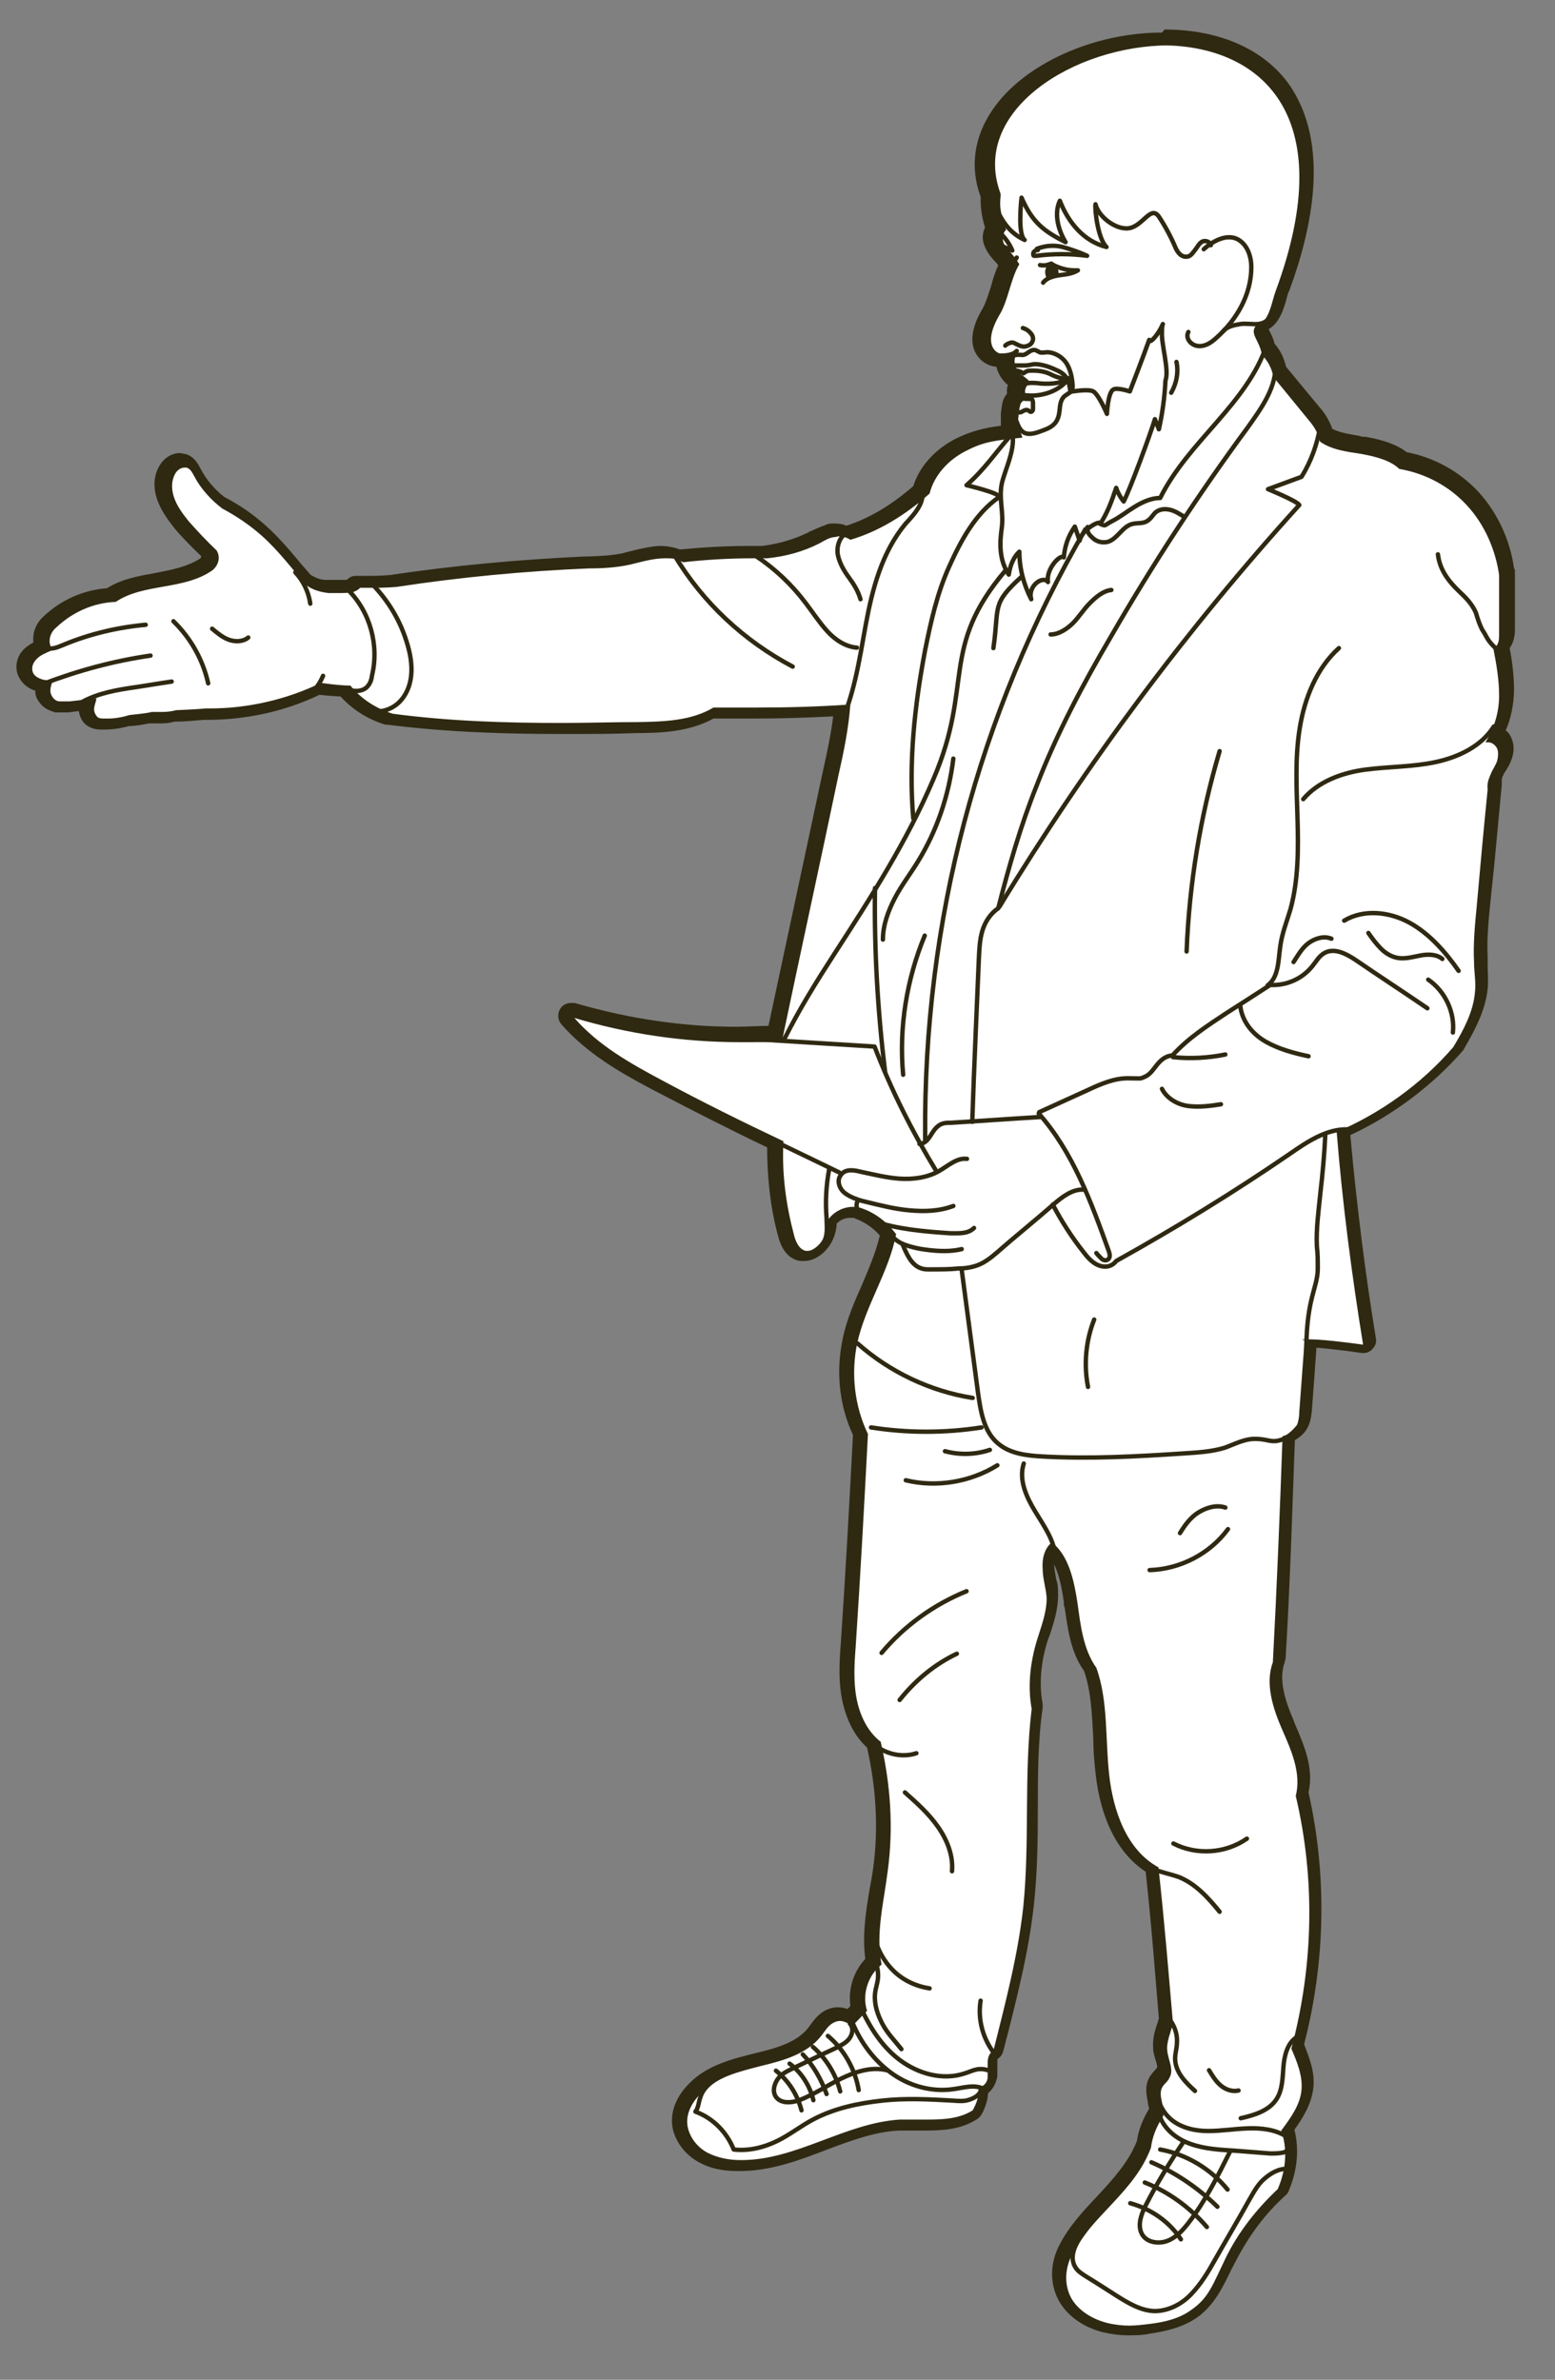 <?xml version="1.0" encoding="UTF-8"?>
<svg id="a" xmlns="http://www.w3.org/2000/svg" version="1.1" viewBox="0 0 353.3 540.5">
  <rect x="0" y="0" width="353.3" height="540.5" fill="#808080" stroke="none"/>
  <!-- Generator: Adobe Illustrator 29.3.0, SVG Export Plug-In . SVG Version: 2.1.0 Build 146)  -->
  <defs>
    <style>
      .st0 {
        fill: none;
      }

      .st0, .st1 {
        stroke: #2f2912;
        stroke-linecap: round;
        stroke-linejoin: round;
      }

      .st1, .st2 {
        fill: #2f2912;
      }

      .st3 {
        fill: #fff;
      }
    </style>
  </defs>
  <path class="st3" d="M256.1,529.5c-1.9,0-3.7-.2-5.3-.6-3.8-1-7-3.1-8.9-6-2.1-3.4-2.1-7.7,0-11.7s5.3-7.5,8.4-10.8c3.7-3.8,7.4-7.9,9.4-13.1.3-2.5,1.3-4.9,2.8-7.4,0-.6,0-1.3-.3-2.1-.3-1.4-.7-3.1.2-4.7.3-.6.7-1,1.1-1.3s.5-.5.6-.8c.4-.8,0-1.7-.2-3-.2-.8-.4-1.4-.5-2.3-.2-1.9.5-3.8,1.1-5.5,0-.3.2-.7.3-1-.9-10.9-1.8-22.1-3.1-34.4-8.4-5-10.6-15.8-11.3-21.8-.3-2.6-.4-5.2-.5-7.8-.3-5.7-.5-11-2.3-15.9-2.9-4.1-3.6-9.1-4.2-14l-.2-1.3c-.6-4.3-1.6-9-4.2-11.8-.9,1.3-.9,3.1-.8,3.9,0,1,.2,1.8.4,2.9.2,1.3.4,2.5.5,3.8,0,2.9-.9,5.7-1.7,8.3-.3.8-.5,1.5-.8,2.3-1.4,4.9-1.8,9.9-1,14.2v.5c-1,7.6-1.1,15.5-1.1,23.1s0,14.5-.9,21.8c-1.1,9.6-3.4,19-5.9,28.9-.4,1.4-.7,2.8-1.1,4.2,0,.4-.4.8-.7,1s-.6.8-.7,1.5v3.3c-.2,1.4-1,2.6-2,3.3,0,1.4-.5,3-1.3,4.8s-.3.5-.5.6c-3.5,2.2-7.5,2.4-11.1,2.4s-1.2,0-1.6,0h-4.4c-5.7.4-11.4,2.5-16.7,4.5-6.2,2.3-12.5,4.7-19.2,4.7h-.3c-3.2,0-5.8-.6-7.9-1.8-2.8-1.4-4.7-3.8-5.4-6.6-.7-3.1.5-6.4,3.3-9.1,3.8-4,9.4-5.4,14.4-6.6,4.8-1.2,9.8-2.6,12.7-6.2.2-.3.4-.5.6-.8.6-.9,1.3-1.8,2.4-2.5.8-.5,1.6-.8,2.5-.8s1.7.3,2.5.7c.6-.6,1.2-1.2,1.9-1.9-.9-3.8.4-7.9,3.3-10.6-1-5.4,0-10.9.9-16.1.3-1.5.6-3.3.8-4.8,1.3-9,.7-18.6-1.5-28.3-2.8-2.4-4.8-6.1-5.6-10.5-.8-3.9-.5-8-.2-11.9h0c1.1-16.3,2-32.9,2.8-48.1-3.1-6.6-3.9-14.2-2.3-21.5,1-4.1,2.7-8.1,4.3-11.9,1.7-4,3.5-7.9,4.2-12-1.8-2.2-4-3.8-6.5-4.7-.6-.2-1.2-.3-1.7-.3-1.7,0-3.5.9-4.4,2.2,0,2.5-1,5-3,6.5-1,.8-1.9,1.2-3,1.2s-.4,0-.6,0c-2.8-.5-3.6-3.6-3.8-4.6-1.9-6.8-2.7-13.9-2.5-20.7-9-4.3-18.1-8.9-26.9-13.5-7.8-4.1-14.7-8.1-20.2-14.4-.4-.5-.5-1.2,0-1.7.3-.4.8-.7,1.3-.7s.3,0,.4,0c12.3,3.7,24.8,5.5,37.1,5.5s5.7,0,8.5-.3l12.6-59.1c1-4.6,2-9.4,2.5-14.2-6.3.4-12.8.6-19.9.6h-9.2c-5.4,3.1-12,3.2-17.4,3.3-5.8,0-11.6.2-17.5.2-10.6,0-24.4-.2-38.6-2.1h-.2c-3.9-1.2-7.4-3.5-9.9-6.4-1.9,0-3.8-.3-5.8-.5-7.8,3.8-16.7,5.7-25.5,5.7h-.8c-2.2,0-4.4.3-6.7.4-1.2.3-2.3.4-3.6.4h-2c-1.6.3-3.4.5-4.8.6h0c-1.7.5-3.5.8-5.2.8s-.6,0-.9,0c-.9,0-1.8-.2-2.6-.9-.9-.7-1.3-1.8-1.1-3.1v-.5l-4,.4h-2.7c-1.3-.2-2.2-.9-2.8-1.8s-.6-2-.5-3c-.4,0-.9,0-1.3-.3-1.4-.5-2.5-1.4-2.9-2.7-.5-1.4,0-3.2,1.3-4.4.7-.7,1.5-1.1,2.6-1.6-.6-1.9,0-4.1,1.7-5.6,3.8-3.7,8.8-5.8,14-6.1,3.4-2.1,7.2-2.8,11-3.5s7.6-1.3,10.6-3.5c.7-.6,1.2-1.5.7-2.5-2.4-2.3-4.5-4.5-6.3-6.6-1.2-1.5-2.5-3.3-3.3-5.2-1-2.4-1-4.8,0-6.8.6-1.2,1.8-2.5,3.5-2.5s.6,0,.9,0c1.4.4,2.1,1.6,2.6,2.6,1.4,2.6,3.5,5,5.9,6.9,3.5,1.8,6.4,3.9,9.1,6.4,2.8,2.5,5.3,5.4,7.6,8.3.9,1,1.6,2,2.5,3,1.1.8,2.5,1.3,4.2,1.4h1.7c1.1,0,2.2,0,3.3-.2.4,0,.8-.3.9-.4.3-.3.7-.5,1.2-.5h2.2c1.5,0,3.5,0,6-.2,14.4-2.2,29.2-3.7,43.8-4.2h.6c2.9,0,5.9-.3,8.7-.9.7,0,1.3-.3,1.9-.5,1.9-.5,3.9-1,6.2-1s3,.3,4.3.8c5.4-.6,10.5-.9,15.7-.9s2,0,3.1,0c3.9-.3,7.8-1.4,11.3-3.3l.6-.3c.9-.5,1.8-1,2.8-1.3.7-.2,1.3-.3,1.8-.3.9,0,1.7.2,2.6.7,5.8-1.8,11.4-5.1,16.6-9.8,1.3-4.2,4.6-8.1,9-10.3,3.8-1.8,6.4-2.4,11.4-2.9-.3-1-.6-1.8-.4-2.7v-1.2c0-.9.2-1.7.3-2.5.2-.9.7-1.3,1.1-1.7-.3-1.3,0-2.3.5-3.1-.3-.2-.6-.4-.9-.7h-.2c-1.3-1.3-2-2.7-2-4-.4,0-.8-.2-1.1-.3h0c-1.1,0-2.6-.6-3.5-2.1s-1.3-4.2,1.5-9c.9-1.5,1.4-3.4,2.1-5.4.6-1.7,1.2-3.7,1.9-5.2-.6-.9-1.1-1.3-1.5-1.9-.7-.7-1.5-1.6-1.9-2.9-.4-1.2-.2-2.4.4-3.4-1.3-3.8-1.2-5.7-1.1-6.8v-.6c-2.4-6.4-1.5-12.9,2.5-18.8,6.8-9.9,22.1-16.7,37.2-16.7s21.8,4.4,27.3,12.4c7.1,10.2,7,26-.2,45.5,0,.4-.3,1-.5,1.5-.8,2.6-1.7,6.1-4.3,6.6-.2.3,0,.6.4,1.7.4.9,1,1.9,1.2,3.3,1.3,1.3,2.2,3.1,2.6,5.1l7.9,9.6c1,1.2,2.1,2.8,2.7,4.9,2,1.3,4.5,1.6,7.1,2.1.4,0,.8,0,1.3.2,4.1.7,7.2,1.8,9,3.5,6.1,1.1,11.6,4.1,15.8,8.7s6.9,10.4,7.7,16.6v13.7c0,.7,0,2.5-1.2,3.8.6,3.3,1.2,6.6,1.1,10.1,0,3.5-.9,6.6-2.3,9.4.7.4,1.3,1,1.6,1.7.6,1.2.6,2.7,0,4.2-.3.8-.7,1.4-1.1,2.1-.2.3-.3.6-.5.9-.5.9-.7,1.5-.5,2.5v.4l-2.5,26.7c-.4,4-.8,8.2-.6,12.2v1.9c0,1.7.3,3.6,0,5.4-.4,4.5-2.7,8.8-5.1,12.9,0,0,0,.2-.2.2-7.1,8.2-16.1,14.8-26.1,19.3,1.3,15.8,3.4,31.6,5.9,47.2,0,.5,0,1-.4,1.3-.3.3-.7.5-1.1.5s0,0-.2,0c0,0-8.4-1.2-11.7-1.2h0l-1.1,15.1c0,1.2-.2,2.4-.8,3.7s-1.6,2.1-3.1,2.7c-.6,16.6-1.3,33.6-2.2,50.3v.4c-1.6,4.4,0,9.7,2,14.2l.3.8c1.9,4.5,4.1,9.7,2.9,15,4.3,18.6,4,38.3-1,57.3,1.2,2.8,2.5,6.2,2.2,9.6-.4,3.5-2.3,6.4-4.4,9.4,1.3,4.2,1,8.9-1.1,13.6,0,.2-.2.4-.4.5-4.8,4.4-8.7,9.5-11.5,15.3-.4.7-.7,1.4-1.1,2.1-1.8,3.7-3.7,7.5-7,10-3.1,2.3-7,3.1-10.1,3.5-1.9.3-3.6.4-5,.4h0l-.3-.2h-.2Z"/>
  <path class="st2" d="M264,10.3c21.6,0,41,14.9,25.8,55.9-.8,2.1-1.5,7.2-4.1,7.4-2.2,2.1.5,3.5,1,7,1.3,1.3,2.3,3.1,2.6,5,2.7,3.3,5.4,6.6,8.1,9.9,1.1,1.3,2.1,2.8,2.5,4.8,2.7,1.9,6.2,2.3,9.4,2.8,3.3.6,6.7,1.5,8.6,3.4,5.9,1,11.4,3.9,15.4,8.3,4,4.3,6.5,10.1,7.3,15.8v13.5c0,1.1,0,2.4-1.3,3.2.7,3.6,1.3,7.1,1.3,10.7s-1,7.2-3.1,10.6h.6c.9,0,1.6.6,2,1.3s.3,2.1,0,3.1c-.4,1-1,1.8-1.4,2.8s-.9,2-.7,3.5c-.9,8.9-1.7,17.7-2.5,26.7-.4,4.1-.8,8.3-.6,12.4,0,2.4.5,4.7.2,7.1-.4,4.3-2.5,8.3-4.9,12.3-7.3,8.5-16.7,15.1-26.5,19.3,1.3,16.2,3.4,32.3,6,48.3,0,0-8.5-1.2-11.9-1.2s-1.5,0-1.4.3c-.4,5.4-.8,10.8-1.2,16.2,0,1.1-.2,2.2-.6,3.2-.5,1-1.3,1.8-3.2,2.3-.6,17.1-1.3,34.3-2.2,51.3-1.8,4.9,0,10.5,2.1,15.3s4.4,9.9,3.1,15.1c4.4,18.6,4.1,38.3-1,57.4,1.3,3,2.6,6.2,2.3,9.4-.3,3.2-2.2,6-4.6,9.2,1.4,4,1.2,8.7-.8,13.3-4.8,4.5-9,9.8-11.9,15.8s-3.8,8.9-7.7,11.6c-2.7,2-6.1,2.8-9.4,3.2-1.6.2-3.3.4-4.8.4s-3.3-.2-4.9-.6c-3.2-.8-6.3-2.6-8-5.3-1.7-2.8-1.9-6.6,0-10.3,4.4-8.7,14.2-14.2,17.9-24.2.3-2.3,1.1-4.6,2.8-7.2.4-2.2-1.3-4.7-.2-6.6.5-.8,1.3-1.3,1.6-2.1,1.1-1.8-.3-4-.5-6.2-.2-2,.8-4,1.3-6.2-1-11.4-1.9-22.8-3.3-35.4-7.2-3.9-10.3-12.8-11.2-21.1-.9-8.2-.2-16.7-2.9-24.2-3-4.2-3.6-9.7-4.3-14.8-.8-5.2-2-10.7-5.8-13.7-1.7,1.3-2.3,3.8-2.1,6.1,0,2.2.8,4.4.9,6.6,0,3.5-1.4,6.8-2.4,10.2-1.4,4.9-1.9,10.1-1,14.9-1.8,14.9-.4,30-1.9,44.9-1.2,11-4,21.6-6.8,32.8-1,.5-1.3,1.6-1.3,2.7v3.2c0,1.1-.7,2.1-2.1,2.5.2,1.6-.3,3.3-1.3,5.1-3,1.9-6.6,2.1-10.3,2.1s-2.2,0-3.4,0h-2.9c-12.4.8-23.5,9.2-35.9,9.2h-.3c-2.5,0-5.1-.5-7.3-1.6s-4-3.2-4.6-5.7.4-5.3,2.9-7.8c3.5-3.8,8.8-5,13.8-6.3,5-1.2,10.3-2.7,13.5-6.7.9-1.1,1.5-2.3,2.7-3,.5-.3,1.1-.5,1.7-.5s1.8.4,2.7,1.2c1-1,1.8-1.9,3.4-3.5-1.2-3.7.2-8.1,3.3-10.5-1.4-7,.5-14.1,1.4-21.3,1.3-9.6.7-19.3-1.6-29.3-3.1-2.4-4.8-6.2-5.5-9.9s-.5-7.7-.2-11.5c1.1-16.6,2-33.1,2.8-48.5-3.1-6.4-3.9-13.9-2.4-20.8,1.9-8.5,7.2-16.1,8.8-24.6-1.9-2.5-4.3-4.6-7.6-5.8-.7-.3-1.4-.4-2.2-.4-2.3,0-4.6,1.2-5.9,3.3.3,2.1-.7,4.4-2.4,5.8-.6.5-1.3.9-2,.9s-.2,0-.4,0c-1.5-.3-2.3-2-2.7-3.6-1.8-6.8-2.8-13.9-2.4-21.3-9.3-4.4-18.6-9-27.7-13.9-7.1-3.8-14.3-7.8-19.8-14.1,12.1,3.6,24.7,5.5,37.5,5.5s6.4,0,9.7-.4c4.2-20.1,8.6-40.1,12.8-60.2,1.2-5.3,2.3-10.6,2.7-16.1-7,.5-14.1.7-21.6.7h-9.5c-5,3-11.2,3.2-17,3.3-5.9,0-11.6.2-17.5.2-12.8,0-25.6-.4-38.4-2.1-3.7-1.2-7-3.2-9.6-6.4-2.2,0-4.4-.3-6.7-.6-7.8,3.8-16.6,5.8-25.2,5.8h-.9c-2.3.2-4.5.3-6.8.4-1.1.3-2.1.4-3.4.4h-2.1c-1.7.4-3.5.5-5.1.7-1.6.5-3.3.8-4.9.8s-.5,0-.8,0c-.6,0-1.3,0-1.7-.5s-.7-1.2-.6-1.8c0-.7.4-1.3.5-2.3l-6.1.7h-2.2c-.8,0-1.4-.5-1.8-1.2-.7-1.1-.2-2.4.2-3.6h-.7c-.7,0-1.3,0-2-.3-.9-.3-1.7-.9-1.9-1.7-.3-1.1.2-2.1,1-2.9.8-.8,1.8-1.2,3.6-2-1.2-1.4-.9-3.7.8-5.1,3.6-3.4,8.3-5.6,13.5-5.8,6.4-4.3,15.5-2.6,22-7.2,1.3-1.1,1.9-2.9.9-4.5-2.2-2.1-4.3-4.3-6.4-6.7-1.2-1.5-2.4-3.1-3.1-4.9s-.9-3.8,0-5.6c.4-.9,1.3-1.6,2.2-1.6s.3,0,.5,0c.9.3,1.3,1.2,1.7,1.9,1.5,2.9,3.8,5.4,6.4,7.4,3.2,1.7,6.3,3.8,9,6.2,3.8,3.4,6.7,7.3,10.1,11.2,1.4,1.1,3.3,1.6,5.1,1.8h1.9c1.2,0,2.4,0,3.6-.2,0,0,1.3-.5,1.6-1h2.2c1.8,0,3.8,0,6.1-.2,14.4-2.2,29.1-3.6,43.7-4.2,3.2,0,6.4-.2,9.5-.9,2.5-.6,5.1-1.4,7.8-1.4s2.7.2,4.1.9c5.3-.6,10.6-.9,16-.9s2,0,3.1,0c4.1-.4,8.2-1.5,11.9-3.4,1.1-.6,2-1.2,3.2-1.4.5,0,.9-.2,1.4-.2s1.5.2,2.4.8c6.5-1.9,12.6-5.7,18-10.5,1.1-4.3,4.4-7.8,8.5-9.8,3.9-2,6.5-2.3,12.6-2.9-.4-1.3-1.1-2.8-1-3.8s.2-2.5.5-3.6c.2-1.1,1.8-1.3,1.2-2.2-.4-1.6.4-2.3,1-3.1-.7-.7-1.3-1.2-2-1.6-1.3-1.3-1.8-3-1.3-4-.6-.2-2-.5-2.6-.7h-.3c-1.5,0-4.7-2.1-.7-8.9,2-3.3,2.5-8.2,4.5-11.5-.9-1.4-1.5-2.1-2.2-2.9s-1.3-1.4-1.5-2.3,0-2,.7-2.6c-2.2-5.9-1-7.2-1.3-8.3-6.9-18.7,16.7-33.6,38.4-33.6M264,7.4c-15.5,0-31.3,7.1-38.4,17.4-4.3,6.2-5.3,13.1-2.8,19.9v.2c0,1.5,0,3.5,1,6.8-.6,1.2-.7,2.6-.2,3.9.5,1.5,1.5,2.7,2.2,3.5.4.4.7.7,1,1.2-.7,1.4-1.2,3.1-1.6,4.6-.6,1.9-1.2,3.8-1.9,5.1-3.2,5.3-2.6,8.6-1.5,10.4,1,1.7,2.8,2.8,4.6,2.9.3,1.4,1.1,2.8,2.3,3.9,0,0,.2.2.3.2-.2.6-.3,1.3-.2,2-.4.5-.8,1.1-1,1.9s-.3,1.7-.4,2.6v2.8c-4,.5-6.6,1.2-10.2,2.9-4.7,2.4-8.3,6.3-9.7,10.8-4.8,4.2-9.9,7.3-15.2,9-.9-.4-1.7-.5-2.7-.5s-1.4,0-2.2.4c-1.2.4-2.2.9-3.1,1.3-.2,0-.4.2-.6.3-3.3,1.6-7,2.7-10.7,3.1h-3c-5.2,0-10.2.3-15.5.8-1.4-.5-2.9-.8-4.5-.8s-4.5.6-6.4,1.1c-.7.2-1.3.3-1.9.5-2.7.6-5.5.7-8.5.8h-.6c-14.6.7-29.4,2-43.9,4.2-2.4.2-4.2.2-5.8.2h-2.1c-.8,0-1.4.3-2,.9h-4.8c-1.3,0-2.6-.6-3.5-1.2-.8-1-1.6-1.8-2.4-2.8-2.4-2.9-4.9-5.8-7.8-8.4-2.7-2.4-5.8-4.6-9.3-6.4-2.2-1.7-4.1-3.9-5.4-6.4h0c-.6-1.1-1.4-2.8-3.5-3.4-.4,0-.9-.2-1.3-.2-1.9,0-3.8,1.3-4.8,3.3-1.2,2.3-1.2,5.2,0,8,.9,2.2,2.2,3.9,3.5,5.6h0c1.7,2.1,3.8,4.2,6.2,6.5,0,.2,0,.4-.3.6-2.8,1.8-6.3,2.5-9.9,3.2-3.8.7-7.7,1.3-11.2,3.5-5.4.4-10.5,2.7-14.4,6.4-1.7,1.5-2.6,3.8-2.3,5.9-.7.4-1.3.8-1.9,1.3-1.7,1.5-2.4,3.8-1.7,5.9.6,1.7,2,3.1,3.8,3.7h.2c0,.9.2,1.7.8,2.5.8,1.3,2.2,2.1,3.8,2.5h2.9l2.4-.3c.2,1.2.7,2.3,1.5,3,1.2,1,2.5,1.2,3.5,1.2h.9c1.8,0,3.7-.3,5.5-.8,1.4,0,3-.3,4.6-.6h1.9c1.3,0,2.6,0,3.8-.4,2.2,0,4.4-.2,6.5-.4h.8c9,0,17.8-1.9,25.7-5.7,1.6.2,3.2.3,4.8.4,2.7,3,6.2,5.2,10.2,6.4h.5c14.1,1.8,28.1,2.1,38.8,2.1s11.8,0,17.5-.2c5.4,0,12.1-.2,17.7-3.3h8.9c6.5,0,12.5-.2,18.3-.5-.5,4.1-1.4,8.3-2.3,12.3l-12.4,58c-2.4,0-4.9.2-7.3.2-12.1,0-24.4-1.8-36.7-5.4h-.9c-1,0-1.9.5-2.4,1.3-.7,1.1-.6,2.5.2,3.5,5.7,6.5,13,10.8,20.6,14.8,8.6,4.5,17.4,9,26.2,13.2,0,6.7.7,13.6,2.5,20.2.9,3.4,2.6,5.2,5,5.6h.9c1.3,0,2.6-.5,3.8-1.4,2.2-1.7,3.5-4.4,3.6-7.1.8-.8,1.8-1.3,3-1.3s.9,0,1.3.2c2.1.8,3.9,2,5.5,3.8-.9,3.8-2.4,7.3-4,11.1-1.7,3.8-3.5,7.9-4.4,12.2-1.6,7.4-.9,15.2,2.3,22-.8,15.2-1.7,31.8-2.8,47.8-.3,3.9-.5,8.1.3,12.2.9,4.5,2.8,8.4,5.7,11,2.1,9.3,2.6,18.6,1.4,27.3-.2,1.5-.5,3.2-.8,4.8-.9,5.2-1.7,10.5-1,15.9-2.7,2.9-3.9,6.8-3.4,10.7-.2.3-.5.5-.7.7-.7-.3-1.4-.4-2.2-.4-1.2,0-2.3.4-3.3,1-1.3.9-2.1,1.9-2.8,2.9-.2.3-.4.5-.6.8-2.6,3.3-7.3,4.6-11.9,5.7-5.2,1.3-11.1,2.7-15.2,7-3.1,3.1-4.4,6.9-3.6,10.4.8,3.1,3,5.9,6.1,7.5,2.4,1.3,5.2,1.9,8.6,1.9h.4c7,0,13.5-2.4,19.7-4.8,5.6-2.1,10.9-4.1,16.4-4.4h6.1c3.8,0,8.1-.2,11.8-2.6.5-.3.8-.7,1.1-1.2.9-1.7,1.3-3.2,1.4-4.7,1.2-1,1.8-2.3,2.1-3.8v-3.9c.6-.4,1.1-1,1.3-1.7.4-1.4.7-2.8,1.1-4.2,2.5-9.9,4.8-19.2,5.9-29.1.8-7.3.9-14.8.9-21.9s0-15.4,1.1-22.9v-.9c-.8-4.1-.5-8.9.9-13.6.2-.8.5-1.5.8-2.3.9-2.8,1.8-5.6,1.8-8.8s-.3-2.8-.5-4c-.2-1-.3-1.8-.4-2.7v-.3c1.2,2.5,1.8,5.6,2.2,8.5,0,.5,0,.9.2,1.3.7,4.7,1.3,10.1,4.4,14.4,1.6,4.6,1.8,9.8,2.1,15.3,0,2.6.2,5.2.5,7.8,1.1,10.5,5.1,18.4,11.4,22.5,1.3,11.8,2.1,22.7,3,33.3,0,.2-.2.5-.2.7-.6,1.8-1.3,3.8-1.1,6.1,0,1,.3,1.7.5,2.5.2.6.5,1.6.4,1.9,0,0-.3.3-.4.5-.4.4-.9,1-1.3,1.6-1.2,2.1-.7,4.2-.4,5.8,0,.5.2,1,.3,1.4-1.5,2.5-2.4,4.8-2.8,7.4-1.9,4.8-5.4,8.6-9,12.5-3.2,3.4-6.4,6.8-8.6,11.1-2.3,4.4-2.2,9.3.2,13.2,2,3.2,5.6,5.6,9.7,6.6,1.7.4,3.6.7,5.6.7s3.3,0,5.2-.4c3.3-.5,7.3-1.3,10.8-3.8,3.8-2.8,5.7-6.9,7.5-10.6.4-.7.7-1.4,1.1-2.1,2.9-5.6,6.6-10.7,11.3-14.9.3-.3.6-.6.7-1,2-4.7,2.4-9.5,1.3-13.9,2.1-2.9,3.9-6,4.3-9.5.4-3.7-1-7-2.1-9.9,4.9-18.9,5.2-38.6,1-57.2,1.3-5.6-1.1-10.9-3.1-15.6l-.3-.8c-1.8-4.2-3.5-9.1-2-13.2,0-.3.2-.6.2-.9,1-16.4,1.5-33.2,2.1-49.5,1.3-.8,2.4-1.7,3-3.1.7-1.4.8-3,.9-4.1l.6-8.1.4-5.7c3.1.2,8.3.9,10.3,1.2h.4c.8,0,1.5-.3,2-.9.7-.7,1-1.5.8-2.5-2.5-15.2-4.4-30.7-5.8-46.1,9.7-4.5,18.6-11.2,25.6-19.2,0,0,.2-.3.3-.5,2.5-4.3,4.8-8.7,5.3-13.5.2-1.9,0-3.8,0-5.7v-1.8c-.2-3.9.2-8,.6-12l.9-8.6,1.7-18.1v-.8c0-.6,0-1,.4-1.6,0-.3.3-.6.5-.9.4-.7.9-1.4,1.2-2.3.8-1.9.8-3.8,0-5.4-.3-.6-.7-1.2-1.2-1.5,1.2-2.7,1.8-5.7,1.9-9,0-3.4-.4-6.6-1-9.7.8-1.1,1.2-2.5,1.2-4.2v-13.5s0-.2-.2-.4c-.9-6.5-3.8-12.7-8.1-17.4-4.3-4.6-10-7.8-16.3-9-2-1.6-5.2-2.8-9.4-3.5-.4,0-.9,0-1.3-.2-2.3-.4-4.4-.7-6.2-1.6-.7-2-1.8-3.7-2.8-4.8l-3.4-4.1-4.3-5.2c-.5-2-1.3-3.8-2.6-5.2-.3-1.3-.9-2.4-1.3-3.2v-.2c2.5-1.4,3.5-4.9,4.1-7.2.2-.6.3-1.2.5-1.4,5.2-14,9.4-33.4,0-46.9-5.6-7.9-15.7-12.5-28.3-12.5h0l-.6.7Z"/>
  <path class="st0" d="M273.5,56.6c2.1-1.9,5.3-3.6,7.8-2.2,2.1,1.2,3,3.8,3,6.3,0,6.2-3.3,11.9-7.9,16-1.2,1.1-2.5,2-4.1,1.9s-3.1-1.7-2.3-3.2"/>
  <path class="st0" d="M226.2,52.1c1.7,1.2,3,2.9,3.8,4.8-1.1-.4-2.1-.9-3.1-1.5-.4-.3-.9-.7-1.1-1.1s-.4-1.1.5-2.1h0Z"/>
  <path class="st0" d="M235.8,56.7c-.3,0-.7.3-.9.5s-.2.8,0,.9h.6c3.8-.5,7.7-.5,11.5,0-1.7-.8-3.5-1.4-5.2-1.9s-3.8-.6-6.2.3h0v.3h.2Z"/>
  <path class="st0" d="M236.3,60.2c.9.2,1.7,0,2.5-.3,2.1,1.2,4.1,1.6,6.1,1.5-1.3.8-2.7.9-4.1,1.1s-3,.6-3.8,1.7"/>
  <path class="st1" d="M238.2,62.8c-.5-1-.2-2.1.7-2.9.8.6,1.2,1.5,1.1,2.4-.5.2-1,.3-1.7.5h-.1Z"/>
  <path class="st0" d="M227.9,62.3c1.2-1.2,2.2-2.4,3.1-3.8"/>
  <path class="st0" d="M224.9,80.6c1.6.2,4.9.5,6.1-.9"/>
  <path class="st0" d="M232.4,74.5c.7.2,1.3.6,1.8,1.2s.7,1.3.3,2c-.3.6-1,.9-1.6,1s-1.3-.2-1.9-.5-.7-.4-1.1-.4-1.3.4-1.5.7"/>
  <path class="st0" d="M242.6,86.2c-2.1,2.8-6.2,3.9-9.2,3.6-.5,0-1.5-.2-1.8-.6-.4-.5-.9-1.2-.5-1.5s2.1-.6,2.7-.7,1.2,0,1.7,0c2.1.3,5.5.3,7.3-1.1-1.3.3-2.8-.3-3.7-.7-1.6-.9-3.4-1.1-5.3-1-.4,0-.7.2-1.3.6-.9-.7-2.2-.8-3.2-.3"/>
  <path class="st0" d="M287.8,78.3c-4.4,13.4-17.8,21.9-24.2,34.8-2,0-4,.9-5.8,2s-3.4,2.4-5.2,3.3-1.2,1.3-3,.4"/>
  <path class="st0" d="M228.5,129.5c-15.1,17.8-7.2,26-16.4,47.4-6,14.1-14.2,26.9-22.5,39.7-4.2,6.5-8,12.6-11.5,19.6"/>
  <path class="st0" d="M174.5,236.2c8,.5,16,1,24.2,1.5,3.8,9.9,8.6,19.4,14.1,28.4"/>
  <path class="st0" d="M174.8,258.6c5.3,2.6,10.6,5.1,15.9,7.7"/>
  <path class="st0" d="M209.1,109.9c.9,1.5.6,3.5-.2,5s-2,2.8-3.2,4.1c-5.3,6.4-7.5,14.7-9,22.9s-2.7,16.6-6.4,24"/>
  <path class="st0" d="M192.1,121.2c-1.5,1-2.1,3.2-1.7,5s1.4,3.5,2.5,5,2.1,3.1,2.6,4.9"/>
  <path class="st0" d="M171.9,126.4c4.2,2.8,8,6.4,11.1,10.5,1.6,2.1,3.1,4.4,4.9,6.4s4.2,3.6,6.8,3.8"/>
  <path class="st0" d="M153.3,126.2c6.4,10.7,15.8,19.4,26.8,25.2"/>
  <path class="st0" d="M84.5,132.6c3.7,3.8,6.4,8.3,7.9,13.2.8,2.5,1.3,5.2,1,7.8s-1.5,5.2-3.7,6.7-5.2,1.8-7.4.3"/>
  <path class="st0" d="M77.8,156.2c1.7.7,3.9,1.2,5.4,0,.8-.7,1.2-1.7,1.3-2.7,1.7-6.9-.4-14.6-5.5-19.6"/>
  <path class="st0" d="M67.1,130c1.8,1.9,3,4.4,3.4,7.1"/>
  <path class="st0" d="M71.1,157c1-1,1.7-2.1,2.3-3.5"/>
  <path class="st0" d="M9.4,144.4c-.8.9,0,2.5,1.3,2.8s2.4-.2,3.6-.7c6-2.5,12.3-4,18.8-4.6"/>
  <path class="st0" d="M9.9,155.3c7.8-3,16-5.2,24.3-6.4"/>
  <path class="st0" d="M18.7,159.4c3.7-2,7.8-2.7,11.9-3.3,2.8-.4,5.6-.9,8.4-1.3"/>
  <path class="st0" d="M39.4,141.1c3.9,3.8,6.7,8.7,7.9,14.1"/>
  <path class="st0" d="M48.2,142.8c1.2,1,2.4,2,3.8,2.5s3.2.5,4.4-.5"/>
  <path class="st0" d="M229.8,98.7c-3.8,4.3-6,7.8-10.2,11.5,0,0,7.7,1.8,7.4,2.7-5.4,3.7-8.7,9.9-11.4,15.9s-4.1,12.4-5.4,18.8c-2.4,12.6-3.8,25.5-2.7,38.3"/>
  <path class="st0" d="M198.8,201.7c-.2,14,.6,27.9,2.3,41.8"/>
  <path class="st0" d="M188.4,265.5c-.7,3.7-.9,7.4-.6,11.1,0,1.9.4,4-.8,5.8"/>
  <path class="st0" d="M236.3,253.7c-6.7.4-13.5.9-20.2,1.3-1,0-2,0-2.9.7s-1.3,1.5-1.9,2.4-1.3,1.7-2.4,1.7"/>
  <path class="st0" d="M219.7,263.2c-2.3-.3-4.3,1.6-6.4,2.8-2.7,1.5-5.9,1.9-8.9,1.7s-6.1-1-9-1.6c-1.5-.4-3.4-.6-4.3.7-.7.8-.7,1.9-.2,2.9s1.3,1.5,2.2,2c1.2.6,2.4,1,3.8,1.3,3.3.8,6.4,1.6,9.8,1.9s6.7.2,9.9-1"/>
  <path class="st0" d="M195,272.6c-.7.9-.4,2.2.4,3.1s1.8,1.3,2.9,1.6c5.7,1.9,11.6,2.4,17.6,2.8,1.9,0,4,.2,5.4-1.2"/>
  <path class="st0" d="M201.4,278.6c.6,1.8,2.1,3.3,3.9,4s3.8,1.1,5.6,1.3c2.5.3,5.1.4,7.6-.2"/>
  <path class="st0" d="M205.1,282.7c.9,2.1,1.9,4.5,4,5.3,1,.4,1.9.3,3,.3,1.8,0,3.8,0,5.6-.2,1.4,0,2.9-.2,4.3-.7,1.7-.6,3.2-1.8,4.6-3,4.2-3.7,8.6-7.2,12.8-10.9,2-1.7,4.3-3.5,6.9-3.3"/>
  <path class="st0" d="M236,252.9c7.8,8.8,11.9,20.1,15.9,31.2.2.6.4,1.3,0,1.8s-1.2.4-1.6,0-.9-.9-1.2-1.3"/>
  <path class="st0" d="M239.2,273.6c2,3.8,4.3,7.4,7,10.8.9,1.2,1.9,2.3,3.2,2.9,1.3.6,3.1.6,4.2-.9,13.5-7.5,26.7-15.6,39.4-24.3,3.9-2.7,8.3-5.7,13.1-5.6"/>
  <path class="st0" d="M236.1,252.6l11.2-5.1c2.8-1.3,5.8-2.6,8.9-2.6s2.7.2,3.8-.3c1.3-.5,2-1.7,2.9-2.8s2-2,3.5-2.1c3.5-3.9,8-6.8,12.4-9.7,3.3-2.1,6.4-4.1,9.8-6.3,3.7.2,7.3-1.4,9.6-4.3.9-1.1,1.5-2.3,2.8-3,2.3-1.2,5,.3,7.1,1.7,5.4,3.7,10.8,7.2,16.2,10.9"/>
  <path class="st0" d="M281.8,228.5c.4,3.5,2.8,6.4,5.8,8.1s6.4,2.6,9.7,3.3"/>
  <path class="st0" d="M266.5,240.1c3.9.4,8,.2,11.9-.6"/>
  <path class="st0" d="M264,247.3c1.1,2.2,3.6,3.6,6,3.9s5,0,7.4-.4"/>
  <path class="st0" d="M288,223.8c2.6-1.9,2.4-5.8,2.9-9,.4-2.9,1.5-5.6,2.3-8.3,1.8-6.6,1.8-13.6,1.6-20.5-.2-6.8-.6-13.8.5-20.6,1.1-6.8,3.8-13.6,8.9-18.2"/>
  <path class="st0" d="M339.4,165c-2.8,4.5-8.1,7-13.3,8.1s-10.6,1-15.9,1.7-10.7,2.7-14.1,6.7"/>
  <path class="st0" d="M293.9,218.5c1-1.5,1.9-3.2,3.4-4.3s3.5-1.7,5.2-1"/>
  <path class="st0" d="M305.4,209.1c4.5-2.7,10.4-2,14.9.5s8.1,6.6,11.1,10.9"/>
  <path class="st0" d="M310.9,211.9c.9,1.3,1.8,2.5,2.9,3.6s2.5,1.9,4,2.1c1.7.2,3.4-.3,5-.6s3.6-.3,4.9.8"/>
  <path class="st0" d="M324.5,222.5c3.8,2.6,6.1,7.4,5.6,12"/>
  <path class="st0" d="M340.8,148.2c-1.2-1.2-2.3-2.1-3.1-3.6-.3-.6-.7-1.2-1-1.7-.6-1.2-1-2.5-1.4-3.8-.9-2-2.3-3.4-3.8-4.8-2.4-2.3-4.4-4.9-4.8-8.4"/>
  <path class="st0" d="M218.5,288.4l3.7,27.9c.6,4.2,1.3,8.8,4.5,11.5,2.8,2.4,6.6,2.8,10.2,3,10.7.6,21.5,0,32.1-.7,3.2-.2,6.4-.4,9.3-1.3,2.2-.8,4.4-2,6.8-2s3.2.6,4.7.5c3.1-.3,5.3-3.1,7-5.8"/>
  <path class="st0" d="M296.8,306.7c0-4,.3-8.2,1.3-12.1.5-2.1,1.3-4.2,1.3-6.4s0-3.4-.2-5.1c-.2-4,.4-8.2.8-12.2.5-4.3.9-8.7,1.1-13"/>
  <path class="st0" d="M289.8,83.6c-.2,5-3.4,9.4-6.4,13.6-11.2,15.2-21.6,31.1-31,47.4-6.4,10.9-12.3,22-16.9,33.9-3.6,9-6.3,18.4-8.7,27.8-1.8,1.2-3,3.1-3.6,5.1s-.7,4.1-.8,6.3c-.5,12.3-1.1,24.7-1.5,37.1"/>
  <path class="st0" d="M300,96.7c-.7,4.1-2.1,8.1-4.3,11.6l-7.6,2.8s6.6,2.7,7.1,3.6c-25.5,28.1-48.4,58.8-68.1,91.2"/>
  <path class="st0" d="M232.2,130.9c-7.1,6.4-5.1,6.8-6.5,16.3"/>
  <path class="st0" d="M246.6,120.2c-24.4,42.1-36.8,89.2-36.4,137.9v1.1"/>
  <path class="st0" d="M200.6,213.4c0-3.3,1.2-6.5,2.7-9.4s3.6-5.6,5.3-8.4c4.3-7,7-15,8-23.3"/>
  <path class="st0" d="M205.2,244.1c-1-10.7.8-21.7,4.9-31.6"/>
  <path class="st0" d="M238.7,144.1c1.9,0,3.8-1.3,5.1-2.6s2.4-3.1,3.8-4.5,3-2.8,4.9-3"/>
  <path class="st0" d="M247.1,119.7c-.2,1.2.4,1.8,1.3,2.6s2.3,1.1,3.5.7c2.1-.8,3.2-3.5,5.4-4,1.1-.3,2.4,0,3.4-.7.8-.5,1.2-1.3,1.8-1.9,1-.8,2.2-.9,3.4-.6s2.2,1,3.2,1.6"/>
  <path class="st0" d="M239.8,353.7c-.2-3.8-2.6-7.1-4.6-10.4s-3.8-7.2-2.6-10.9"/>
  <path class="st0" d="M226.6,332.8c-6.1,3.8-13.8,5.1-20.8,3.4"/>
  <path class="st0" d="M224.9,329.3c-3.3,1.1-6.8,1.2-10.2.3"/>
  <path class="st0" d="M223,324.2c-8.3,1.3-16.8,1.3-25.1,0"/>
  <path class="st0" d="M221,317.5c-9.6-1.5-18.9-5.9-26.2-12.4"/>
  <path class="st0" d="M219.6,361.4c-7.4,3-14.1,7.8-19.3,14"/>
  <path class="st0" d="M217.4,375.6c-5.1,2.4-9.5,6.1-13,10.5"/>
  <path class="st0" d="M196.6,393.9c2.3,3.8,7.4,5.7,11.6,4.3"/>
  <path class="st0" d="M205.6,407.1c2.7,2.4,5.4,4.8,7.5,7.8s3.5,6.5,3.2,10.1"/>
  <path class="st0" d="M198.4,438.2c.4,3.3,1.8,6.4,4.1,8.9s5.4,4,8.7,4.5"/>
  <path class="st0" d="M198.2,445c1.1.9,1.3,2.4,1.3,3.8s-.6,2.7-.7,4.1c-.2,2.4.6,4.7,1.7,6.8s2.8,3.8,4.3,5.7"/>
  <path class="st0" d="M193.3,458.4c1.8,4.8,4.8,9.1,8.9,12.2s9.3,4.6,14.3,3.9c2.4-.3,5-1.2,7.1,0"/>
  <path class="st0" d="M195.6,456c2.1,4.6,4.9,9,9,12s9.5,4.5,14.3,3c1.1-.3,2-.8,3.1-1s2.2,0,3.1.5"/>
  <path class="st0" d="M226,466.5c-2.7-3.4-3.9-7.9-3.2-12.1"/>
  <path class="st0" d="M222.9,474.7c-.4,1.2-1.5,1.8-2.7,2.2s-2.3.3-3.6.2c-5.4-.3-10.8-.6-16.2,0s-10.7,1.7-15.5,4.2c-2.9,1.5-5.5,3.6-8.4,5s-6.3,2.3-9.8,1.9c-1.5-3.8-4.6-7.1-8.7-8.6.7-.9.7-2.1,1.1-3.2.4-1.4,1.4-2.6,2.6-3.5s2.5-1.5,3.8-2.2"/>
  <path class="st0" d="M193.1,459.6c.9,1,.6,2.5-.2,3.5s-2,1.5-3.1,2.1c-3.1,1.4-6.3,3-9.3,4.4-1.4.7-2.9,1.3-3.8,2.6s-1.3,3.1-.2,4.3c1.2,1.3,3.4,1.1,5.1.5,3.4-1.3,6.4-3.4,9.5-4.9s6.8-2.8,10.4-1.9"/>
  <path class="st0" d="M176.3,470.3c2.9,2.3,4.9,5.5,5.8,9"/>
  <path class="st0" d="M179.4,468.7c2.7,2,4.6,5,5.4,8.3"/>
  <path class="st0" d="M182.4,466.6c2.4,2.5,4.2,5.7,5.4,9"/>
  <path class="st0" d="M184.7,464.9c3,2.6,5.2,6.2,6.2,10.1"/>
  <path class="st0" d="M188.1,462.4c3.7,3.1,6.2,7.6,7,12.3"/>
  <path class="st0" d="M263.1,478.8c.3,3.5,3.1,6.3,6.3,7.7s6.7,1.7,10.1,1.9c3.1.2,6.2.5,9.1.7,1,0,1.9,0,2.9-.2s1.7-1.3,1.5-2.2"/>
  <path class="st0" d="M268.8,486.6c-3.1,4.6-6,9.4-8.5,14.3-1,2-1.9,4.4-.9,6.4s3.7,2.4,5.7,1.7,3.6-2.4,4.9-4.1c3.8-4.9,6.6-10.5,9.4-16.1"/>
  <path class="st0" d="M263.6,488.2c6,1.1,11.5,4.4,15.3,9.1"/>
  <path class="st0" d="M261.6,491.1c5.6,2.4,10.7,5.9,15,10.1"/>
  <path class="st0" d="M260.1,495.7c5.4,2.1,10.3,5.7,14.1,10.1"/>
  <path class="st0" d="M256.8,500.4c4.7,1.3,8.9,4.2,11.5,8.2"/>
  <path class="st0" d="M248.7,502.3c-.4,2.3-2,4-3.4,6.1s-2.2,4.5-1,6.5c.6,1,1.5,1.5,2.4,2.1,2.3,1.4,4.6,2.9,6.8,4.3,2.7,1.7,5.6,3.5,8.8,3.6,3.1,0,6.1-1.5,8.3-3.8s3.8-4.9,5.3-7.6c2.6-4.6,5.3-9.1,7.9-13.8,1-1.7,1.9-3.5,3.4-4.8s3.3-2.4,5.3-2.3"/>
  <path class="st0" d="M264.4,457.3c2,1.6,3.2,4.2,3,6.7,0,1.3-.5,2.6-.4,3.9.2,2.9,2.4,5.1,4.5,7"/>
  <path class="st0" d="M262.3,472.8c.3,3.2,1.3,6.5,3.8,8.6,2.3,1.9,5.4,2.6,8.4,2.6s6-.5,9-.6,6.1.2,8.7,1.8"/>
  <path class="st0" d="M294.6,462.7c-2.1,1.3-2.8,4.2-3,6.7s-.2,5.3-1.6,7.4c-1.7,2.6-5,3.6-8.1,4.3"/>
  <path class="st0" d="M274.7,470.2c.8,1.3,1.5,2.5,2.7,3.5s2.7,1.4,4,1.1"/>
  <path class="st0" d="M257.2,420.2c.7,2,2.6,3.4,4.5,4.2s4.1,1.2,6.1,1.9c3.8,1.5,6.7,4.7,9.3,7.9"/>
  <path class="st0" d="M266.6,418.7c5.2,2.7,11.8,2.3,16.7-1.1"/>
  <path class="st0" d="M279,347.3c-4.1,5.6-10.9,9.1-17.8,9.3"/>
  <path class="st0" d="M278.4,342.4c-2-.7-4.3,0-6.1,1.1s-3.1,2.9-4.2,4.7"/>
  <path class="st0" d="M267.3,82.2c.5,2.4,0,4.9-1.2,7"/>
  <path class="st0" d="M228.1,81.3c1.3-.5,2.6-.8,4-.7,1.1.2,1.8-1.2,2.9-1.1.4,0,.8.3,1.2.5.6.2,1.2,0,1.7,0,1.7,0,3.5,1.1,4.4,2.5s1.3,3.3,1.4,5c0,.5,0,1.1-.3,1.4s-.9.6-1.3.9c-.9.6-1.2,1.7-1.3,2.8s-.2,2.1-.8,3.1c-.8,1.3-2.3,1.8-3.7,2.3-1.3.5-3,.9-4,0-.7-.6-1-1.4-1.3-2.2s-1-1.5-1.8-1.5"/>
  <path class="st0" d="M230.8,90.2c1,.3,1.9.4,2.9.4s.5,0,.7,0c.2.2.3.6.3.9v1.3c0,.2,0,.4-.2.6s-.4.2-.6,0-.4-.2-.6-.3c-.5,0-.9.3-1.3.5-.7.2-1.4,0-1.8-.9s-.3-1.7.8-2.7h0v.2h-.2Z"/>
  <path class="st0" d="M277.1,170.6c-4.4,14.8-6.9,30.1-7.5,45.5"/>
  <path class="st0" d="M248.6,299.7c-1.9,4.8-2.4,10.2-1.4,15.3"/>
  <path class="st0" d="M228.3,83.7c.6-.5,1.4-.7,2.2-.7h2.4c.7,0,1.4-.2,2.1-.3,1.7,0,3.4.6,4.9,1.3.7.3,1.3.6,1.8,1.1,1.1,1,1.3,2.5,1.5,3.8"/>
  <path class="st0" d="M223.5,38.8c2.6,9.8,5,13.7,9.3,15.7-1.5-1.2-.9-7.9-.7-9.6,2.5,5.8,5.3,7.7,10,10.1-1.6-2.6-2.7-6.4-1.3-9.4,1.9,4.9,5.4,9.2,10.6,10.5-2-1.9-2.7-8.7-2.5-9.7.8,3.1,5,6,7.8,5.4,3.1-.7,4.8-5.2,6.6-2.6,1.4,2.1,2.8,4.7,3.8,7.1.5,1.1,1.3,2.1,2.5,2,.9,0,1.4-.9,1.9-1.5s.9-1.5,1.6-1.9,1.9,0,2,.8"/>
  <path class="st0" d="M288.8,71.4c-.3,1.3-1.7,2.1-3,2.2s-2.7-.2-4,0-2.8.5-3.8,1.5"/>
  <path class="st0" d="M229.4,96.7c2.2,3.9-1.1,9.8-1.8,13.2s.5,6.5,0,10-.6,7.3,1.6,10.6c.3-2.1,1.1-4,2.4-5.2,0,3.8,1,7.5,2.7,10.8-.9-3,2.7-5.5,3.8-3.9-.5-3,2.9-6.5,3.6-5.6.2-2.4.9-4.7,2.5-7l1.1,3.2c.3-2.2,4.2-4.6,4.8-4,1.5-2.4,2.4-4.7,3.5-8,.4,1.2,1,2.2,1.7,3.1,1.4-2.6,6.1-15.4,7.1-18.7l.9,2.3c.8-3.6,1.3-7.2,1.5-11.1.9-2.3-1-8.3-.8-11,0-.7,0-1.3.2-1.8-.9,2.2-3,4.7-3.1,3.6-1.3,3.7-4.4,11.7-4.4,11.7,0,0-3-1-3.8-.4-1.2.8-1.4,5.5-1.4,5.5,0,0-1.8-4.3-3.1-5.1-1.1-.6-4.6,0-4.6,0"/>
</svg>